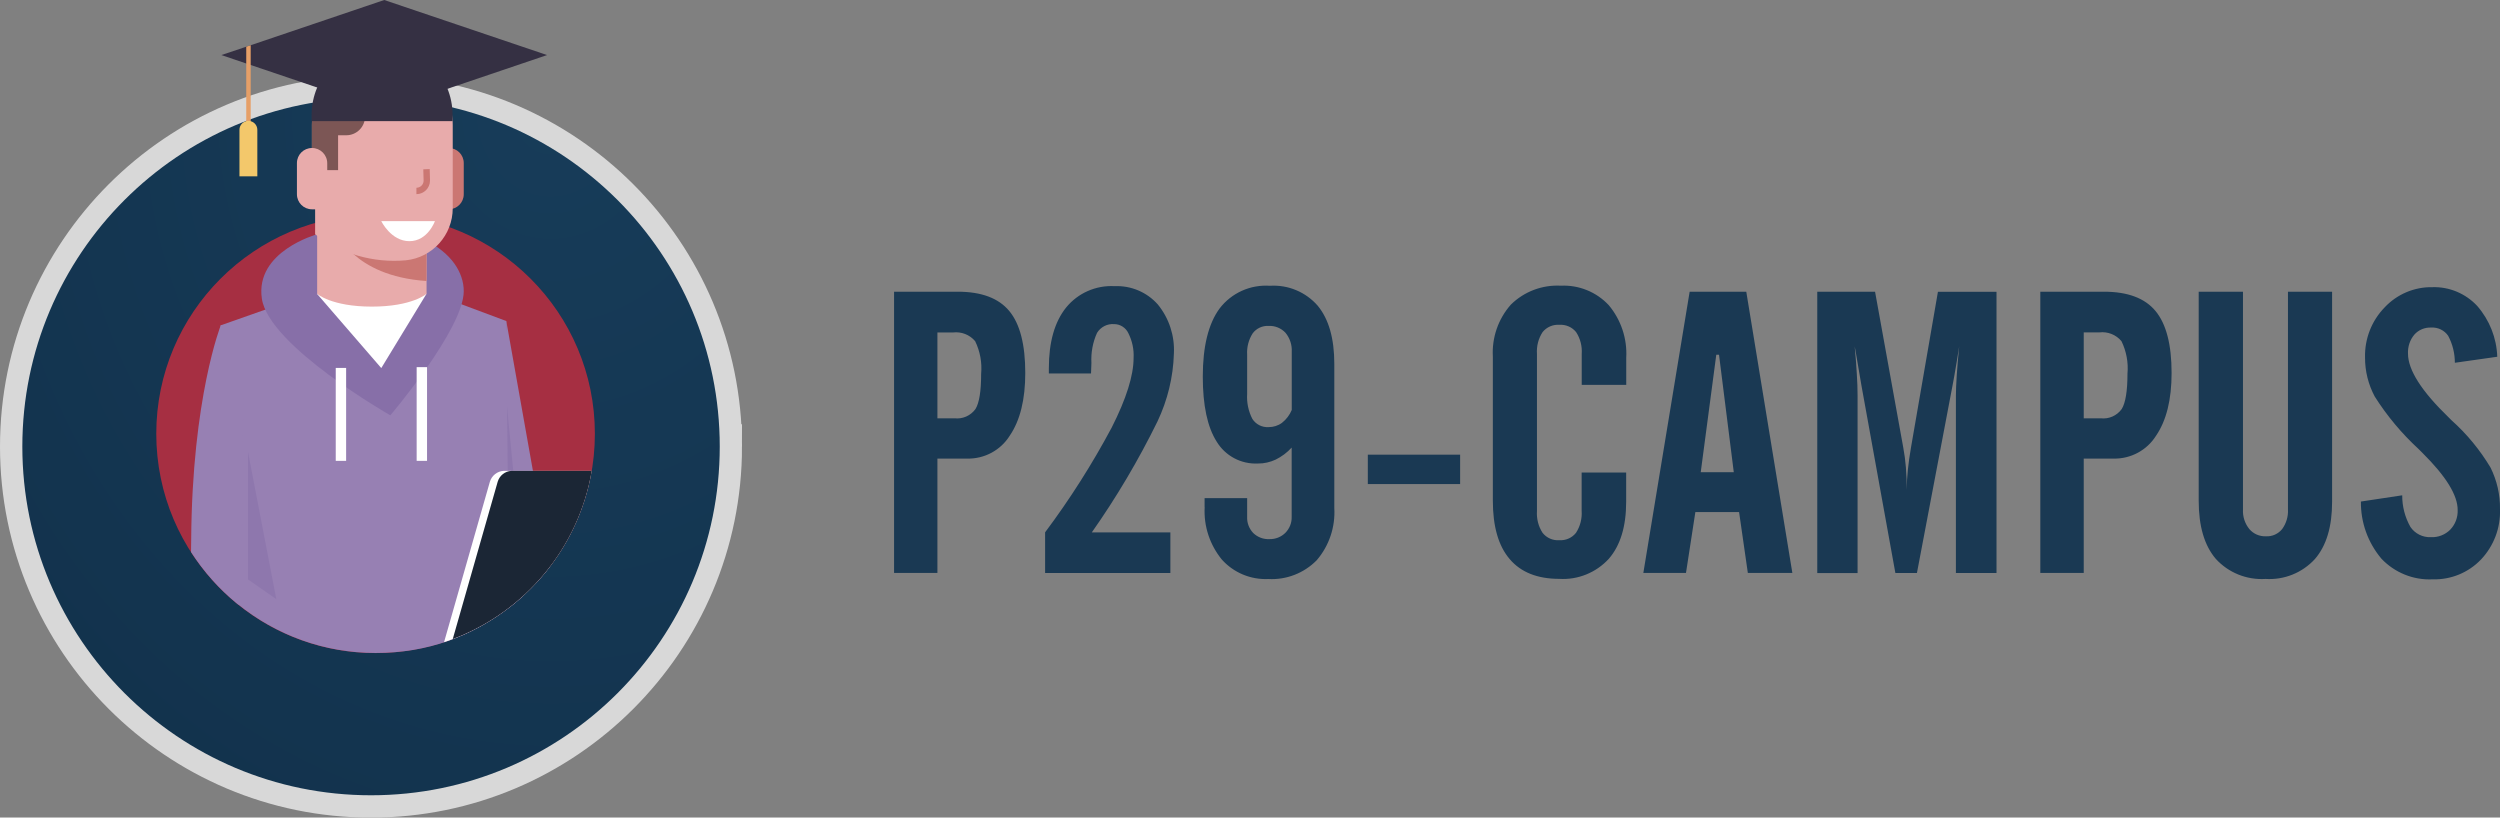 <?xml version="1.0" encoding="UTF-8"?>
<svg id="uuid-1400a0f5-4d92-4014-a0be-f1540715d168" data-name="Ebene 1" xmlns="http://www.w3.org/2000/svg" width="112.93mm" height="36.93mm" xmlns:xlink="http://www.w3.org/1999/xlink" viewBox="0 0 320.11 104.68">
  <rect x="0" y="0" width="320.11" height="104.68" fill="#808080" stroke="none"/>
  <defs>
    <radialGradient id="uuid-5f7ce5a6-7905-4f65-9a95-d2cf4603f667" data-name="Unbenannter Verlauf 2" cx="-7905.86" cy="2977.15" fx="-7905.86" fy="2977.15" r="1.14" gradientTransform="translate(2814775.8 -1190756.73) scale(356.03 399.97)" gradientUnits="userSpaceOnUse">
      <stop offset="0" stop-color="#173c59"/>
      <stop offset=".19" stop-color="#13344f"/>
      <stop offset=".52" stop-color="#092132"/>
      <stop offset=".95" stop-color="#010305"/>
      <stop offset="1" stop-color="#000"/>
      <stop offset="1" stop-color="#000"/>
    </radialGradient>
  </defs>
  <g>
    <path d="M92.15,57.18c0,24.64-20,44.65-44.65,44.65S2.86,81.82,2.86,57.18,22.86,12.53,47.5,12.53s44.65,20,44.65,44.65Z" fill="none" stroke="#d8d8d8" stroke-miterlimit="10" stroke-width="5.72"/>
    <path d="M47.5,12.53C22.86,12.53,2.86,32.53,2.86,57.18s20,44.65,44.65,44.65,44.65-20,44.65-44.65S72.15,12.53,47.5,12.53h0Z" fill="url(#uuid-5f7ce5a6-7905-4f65-9a95-d2cf4603f667)"/>
    <g>
      <path d="M76.17,55.54c0,15.5-12.58,28.08-28.08,28.08s-28.08-12.58-28.08-28.08,12.58-28.08,28.08-28.08,28.08,12.58,28.08,28.08Z" fill="#a62f42" fill-rule="evenodd"/>
      <path d="M70.42,72.56l-5.59-31.44-.96,36.38,1.5.16c1.89-1.48,3.59-3.19,5.05-5.1Z" fill="#9780b3"/>
      <path d="M65.09,77.89c.76-.58,1.48-1.19,2.17-1.84l-2.35-24.08.18,25.92h0Z" fill="#8e77ad"/>
      <path d="M54.52,37.27c.06.09-13.81,0-13.81,0l-12.46,4.39,1.66,20.91.58,14.82c4.82,3.89,10.94,6.22,17.61,6.22s12.29-2.14,17.01-5.75l-.27-36.75-10.31-3.85h0Z" fill="#9780b3"/>
      <path d="M40.6,30s-7.97,2.17-7.07,8.24c.89,6.07,16.45,14.94,16.45,14.94,0,0,9.4-11.07,9.4-15.9,0-4.83-6.54-9.93-18.78-7.28" fill="#876fa8"/>
      <rect x="42.99" y="47.11" width="1.33" height="11.9" fill="#fff"/>
      <rect x="53.35" y="47.01" width="1.33" height="12" fill="#fff"/>
      <polyline points="48.82 47.13 54.61 37.62 40.59 37.62 48.82 47.13" fill="#fff"/>
      <path d="M57.45,18.95v7.85c1.07,0,1.93-.86,1.93-1.93v-3.99c0-1.07-.86-1.93-1.93-1.93" fill="#cb7773"/>
      <path d="M40.6,37.62s1.84,1.64,7.01,1.64,7.01-1.64,7.01-1.64v-10.62h-14.01v10.62" fill="#e8abab"/>
      <path d="M54.61,35.98v-6.43h-11.58s2.05,5.79,11.58,6.43" fill="#cb7773"/>
      <path d="M55.39,9.78c-1.65-1.66-3.89-2.59-6.23-2.58h-.4c-4.87,0-8.82,3.95-8.82,8.82v3.8h.41v10.18c3.32,2.51,7.46,3.7,11.61,3.33,3.42-.35,6.01-3.23,6.01-6.67v-10.65c0-2.34-.93-4.58-2.58-6.23h0" fill="#e8abab"/>
      <path d="M49.15,7.19h-.4c-4.87,0-8.82,3.95-8.82,8.82v3.8h.41v1.97h2.95v-4.46h1.05c1.32,0,2.4-1.07,2.4-2.4v-.02c0-1.37,1.11-2.49,2.48-2.49h7.96c-1.42-3.17-4.57-5.21-8.04-5.2h0" fill="#7c5655"/>
      <path d="M39.95,18.95c-1.07,0-1.93.86-1.93,1.93v3.99c0,1.07.86,1.93,1.93,1.93h1.95v-5.9c0-1.08-.88-1.95-1.95-1.95" fill="#e8abab"/>
      <path d="M54.2,21.68l.04,1.41c.02.51-.38.93-.89.95h-.03v.82c.96,0,1.74-.78,1.74-1.74v-.06l-.04-1.41-.82.03" fill="#cb7773"/>
      <polyline points="31.75 74.19 35.38 76.72 31.75 57.84 31.75 74.19" fill="#8e77ad"/>
      <polyline points="70.05 7.05 49.2 14.11 32.1 8.32 31.53 8.13 28.35 7.05 31.53 5.98 32.1 5.79 49.2 0 70.05 7.05" fill="#353043"/>
      <polyline points="32.1 5.79 32.1 15.78 31.53 15.78 31.53 5.98 32.1 5.79" fill="#e69f67"/>
      <path d="M31.81,15.48c.63,0,1.14.51,1.14,1.14v5.96h-2.29v-5.96c0-.63.51-1.14,1.14-1.14" fill="#f3c86b"/>
      <path d="M48.93,5.71c4.98,0,9.02,4.04,9.02,9.02v.78h-18.05v-.78c0-4.98,4.04-9.02,9.02-9.02" fill="#353043"/>
      <path d="M52.42,30.88c2.36,0,3.27-2.57,3.27-2.57h-6.87s1.24,2.57,3.6,2.57" fill="#fff"/>
      <path d="M31.23,41.65h-2.96s-3.67,9.23-3.79,27.49c0,.16,0,.71-.02,1.55,1.61,2.5,3.59,4.73,5.88,6.6l.14.11.41-.11.34-35.64h0Z" fill="#9780b3"/>
      <path d="M75.76,60.29h-11.28c-.81.05-1.51.6-1.75,1.38l-5.87,20.55c9.75-3.21,17.14-11.61,18.9-21.93h0Z" fill="#fff"/>
      <path d="M75.76,60.29h-10.28c-.82.05-1.51.6-1.75,1.38l-5.76,20.16c9.2-3.46,16.11-11.61,17.8-21.54Z" fill="#1b2635"/>
    </g>
  </g>
  <path id="uuid-d81d1915-a458-4ae2-b181-0228390efbf0" data-name="Pfad 50922" d="M120.03,53.56h2.19c1.04.12,2.06-.33,2.68-1.18.49-.79.73-2.3.73-4.52.13-1.44-.14-2.89-.77-4.18-.7-.83-1.77-1.24-2.84-1.11h-1.99v11ZM114.48,73.36v-36.01h8.14c3.04,0,5.24.82,6.61,2.47s2.05,4.29,2.05,7.94c0,3.4-.66,6.08-1.99,8.03-1.17,1.87-3.25,2.98-5.45,2.93h-3.81v14.64h-5.55ZM133.82,73.36v-5.2c3.18-4.25,6.03-8.74,8.53-13.42,1.87-3.69,2.8-6.66,2.8-8.91.06-1.1-.18-2.19-.67-3.17-.33-.7-1.04-1.16-1.82-1.16-.88-.07-1.73.37-2.19,1.12-.55,1.21-.79,2.53-.72,3.86l-.05,1.34h-5.4v-.67c0-3.34.73-5.92,2.2-7.76,1.51-1.86,3.82-2.88,6.21-2.75,2.1-.09,4.13.76,5.53,2.33,1.45,1.77,2.19,4.02,2.07,6.31-.09,3.01-.81,5.96-2.1,8.68-2.43,4.95-5.24,9.7-8.41,14.21h10.06v5.2h-16.04ZM165.4,52.49v-7.45c.05-.88-.24-1.75-.8-2.43-.56-.6-1.35-.92-2.17-.88-.79-.04-1.55.31-2.03.95-.52.81-.77,1.77-.71,2.74v5.03c-.07,1.1.16,2.21.67,3.19.45.7,1.24,1.1,2.07,1.05.62,0,1.22-.18,1.72-.55.55-.43.98-1,1.25-1.64ZM154.24,64.9v-1.12h5.45v2.39c-.04.77.25,1.52.78,2.08.56.54,1.31.82,2.08.78.76.02,1.49-.27,2.03-.8.54-.55.84-1.29.81-2.06v-8.86c-.58.64-1.28,1.16-2.05,1.54-.71.33-1.49.51-2.28.5-2.14.1-4.16-.97-5.27-2.8-1.19-1.87-1.78-4.64-1.78-8.33,0-3.87.72-6.77,2.15-8.72,1.52-1.99,3.94-3.08,6.44-2.91,2.33-.15,4.6.8,6.13,2.56,1.41,1.71,2.12,4.19,2.12,7.45v18.45c.14,2.43-.66,4.82-2.24,6.67-1.63,1.67-3.9,2.55-6.22,2.42-2.25.1-4.43-.81-5.94-2.49-1.55-1.9-2.34-4.3-2.2-6.75ZM175.14,61.98v-3.76h11.82v3.76h-11.82ZM191.15,64.12v-18.45c-.14-2.44.69-4.84,2.31-6.67,1.7-1.67,4.02-2.55,6.4-2.42,2.3-.11,4.54.8,6.12,2.48,1.58,1.88,2.39,4.3,2.25,6.76v3.46h-5.7v-3.96c.07-.99-.18-1.97-.72-2.8-.52-.64-1.32-.99-2.15-.93-.82-.06-1.62.29-2.14.93-.54.83-.79,1.81-.72,2.8v20.1c-.07.99.18,1.98.72,2.81.52.65,1.32,1,2.14.94.83.05,1.63-.3,2.14-.95.54-.84.79-1.82.72-2.81v-4.91h5.7v3.76c0,3.15-.74,5.59-2.23,7.3-1.62,1.76-3.95,2.71-6.33,2.56-2.81,0-4.93-.85-6.36-2.54-1.44-1.69-2.15-4.18-2.15-7.47ZM210.42,73.36l5.93-36.01h7.25l5.9,36.01h-5.7l-1.12-7.79h-5.6l-1.2,7.79h-5.45ZM217.77,60.46h4.23l-1.89-15.04h-.35l-1.99,15.04ZM232.69,73.36v-36.01h7.4l3.61,19.95c.16.85.27,1.7.34,2.57.07.91.11,1.86.11,2.84,0-.86.05-1.71.14-2.56.09-.88.22-1.81.39-2.79l3.46-20h7.5v36.01h-5.2v-22.74c0-.65.04-1.52.11-2.61.07-1.1.18-2.32.31-3.66-.08.48-.19,1.15-.32,1.99-.27,1.61-.45,2.65-.55,3.11l-4.54,23.91h-2.76l-4.33-23.93c-.17-.96-.34-2.02-.54-3.16-.19-1.15-.3-1.78-.34-1.92.12,1.23.21,2.38.27,3.45.07,1.07.1,2.01.1,2.83v22.74h-5.16ZM266.8,53.56h2.19c1.04.12,2.06-.33,2.68-1.18.49-.79.74-2.3.74-4.52.13-1.44-.14-2.89-.77-4.18-.7-.83-1.76-1.25-2.84-1.12h-1.99v11.01ZM261.25,73.36v-36.01h8.14c3.04,0,5.24.82,6.61,2.47s2.06,4.29,2.06,7.94c0,3.4-.66,6.08-1.99,8.03-1.17,1.87-3.25,2.98-5.45,2.93h-3.81v14.64h-5.56ZM281.52,37.35h5.68v27.89c-.05.9.24,1.79.81,2.5.53.62,1.31.96,2.13.93.8.04,1.56-.3,2.07-.92.53-.73.8-1.62.75-2.51v-27.89h5.65v26.92c0,3.17-.73,5.61-2.2,7.31-1.61,1.76-3.93,2.7-6.32,2.55-2.4.15-4.74-.79-6.36-2.56-1.47-1.71-2.2-4.19-2.2-7.45v-26.77ZM302.29,64.22l5.3-.8c-.01,1.42.35,2.81,1.05,4.05.59.87,1.59,1.36,2.64,1.31.92.04,1.81-.31,2.46-.96.65-.68.99-1.59.95-2.53,0-1.88-1.49-4.3-4.48-7.27l-.52-.52c-2.16-1.99-4.05-4.25-5.62-6.73-.82-1.54-1.25-3.25-1.24-4.99-.06-2.39.84-4.7,2.5-6.41,1.58-1.69,3.8-2.64,6.11-2.6,2.17-.07,4.27.81,5.75,2.4,1.58,1.81,2.49,4.11,2.57,6.51l-5.43.77c0-1.21-.29-2.4-.86-3.46-.49-.71-1.32-1.1-2.18-1.05-.82-.03-1.61.3-2.15.91-.57.68-.85,1.55-.81,2.43,0,2.09,1.74,4.82,5.23,8.19l.32.32c1.98,1.77,3.67,3.82,5.03,6.1.81,1.65,1.23,3.46,1.2,5.3.09,2.39-.79,4.72-2.44,6.46-1.61,1.68-3.86,2.6-6.18,2.53-2.47.12-4.86-.85-6.56-2.64-1.73-2.05-2.66-4.64-2.63-7.32h0Z" fill="#1a3953"/>
</svg>